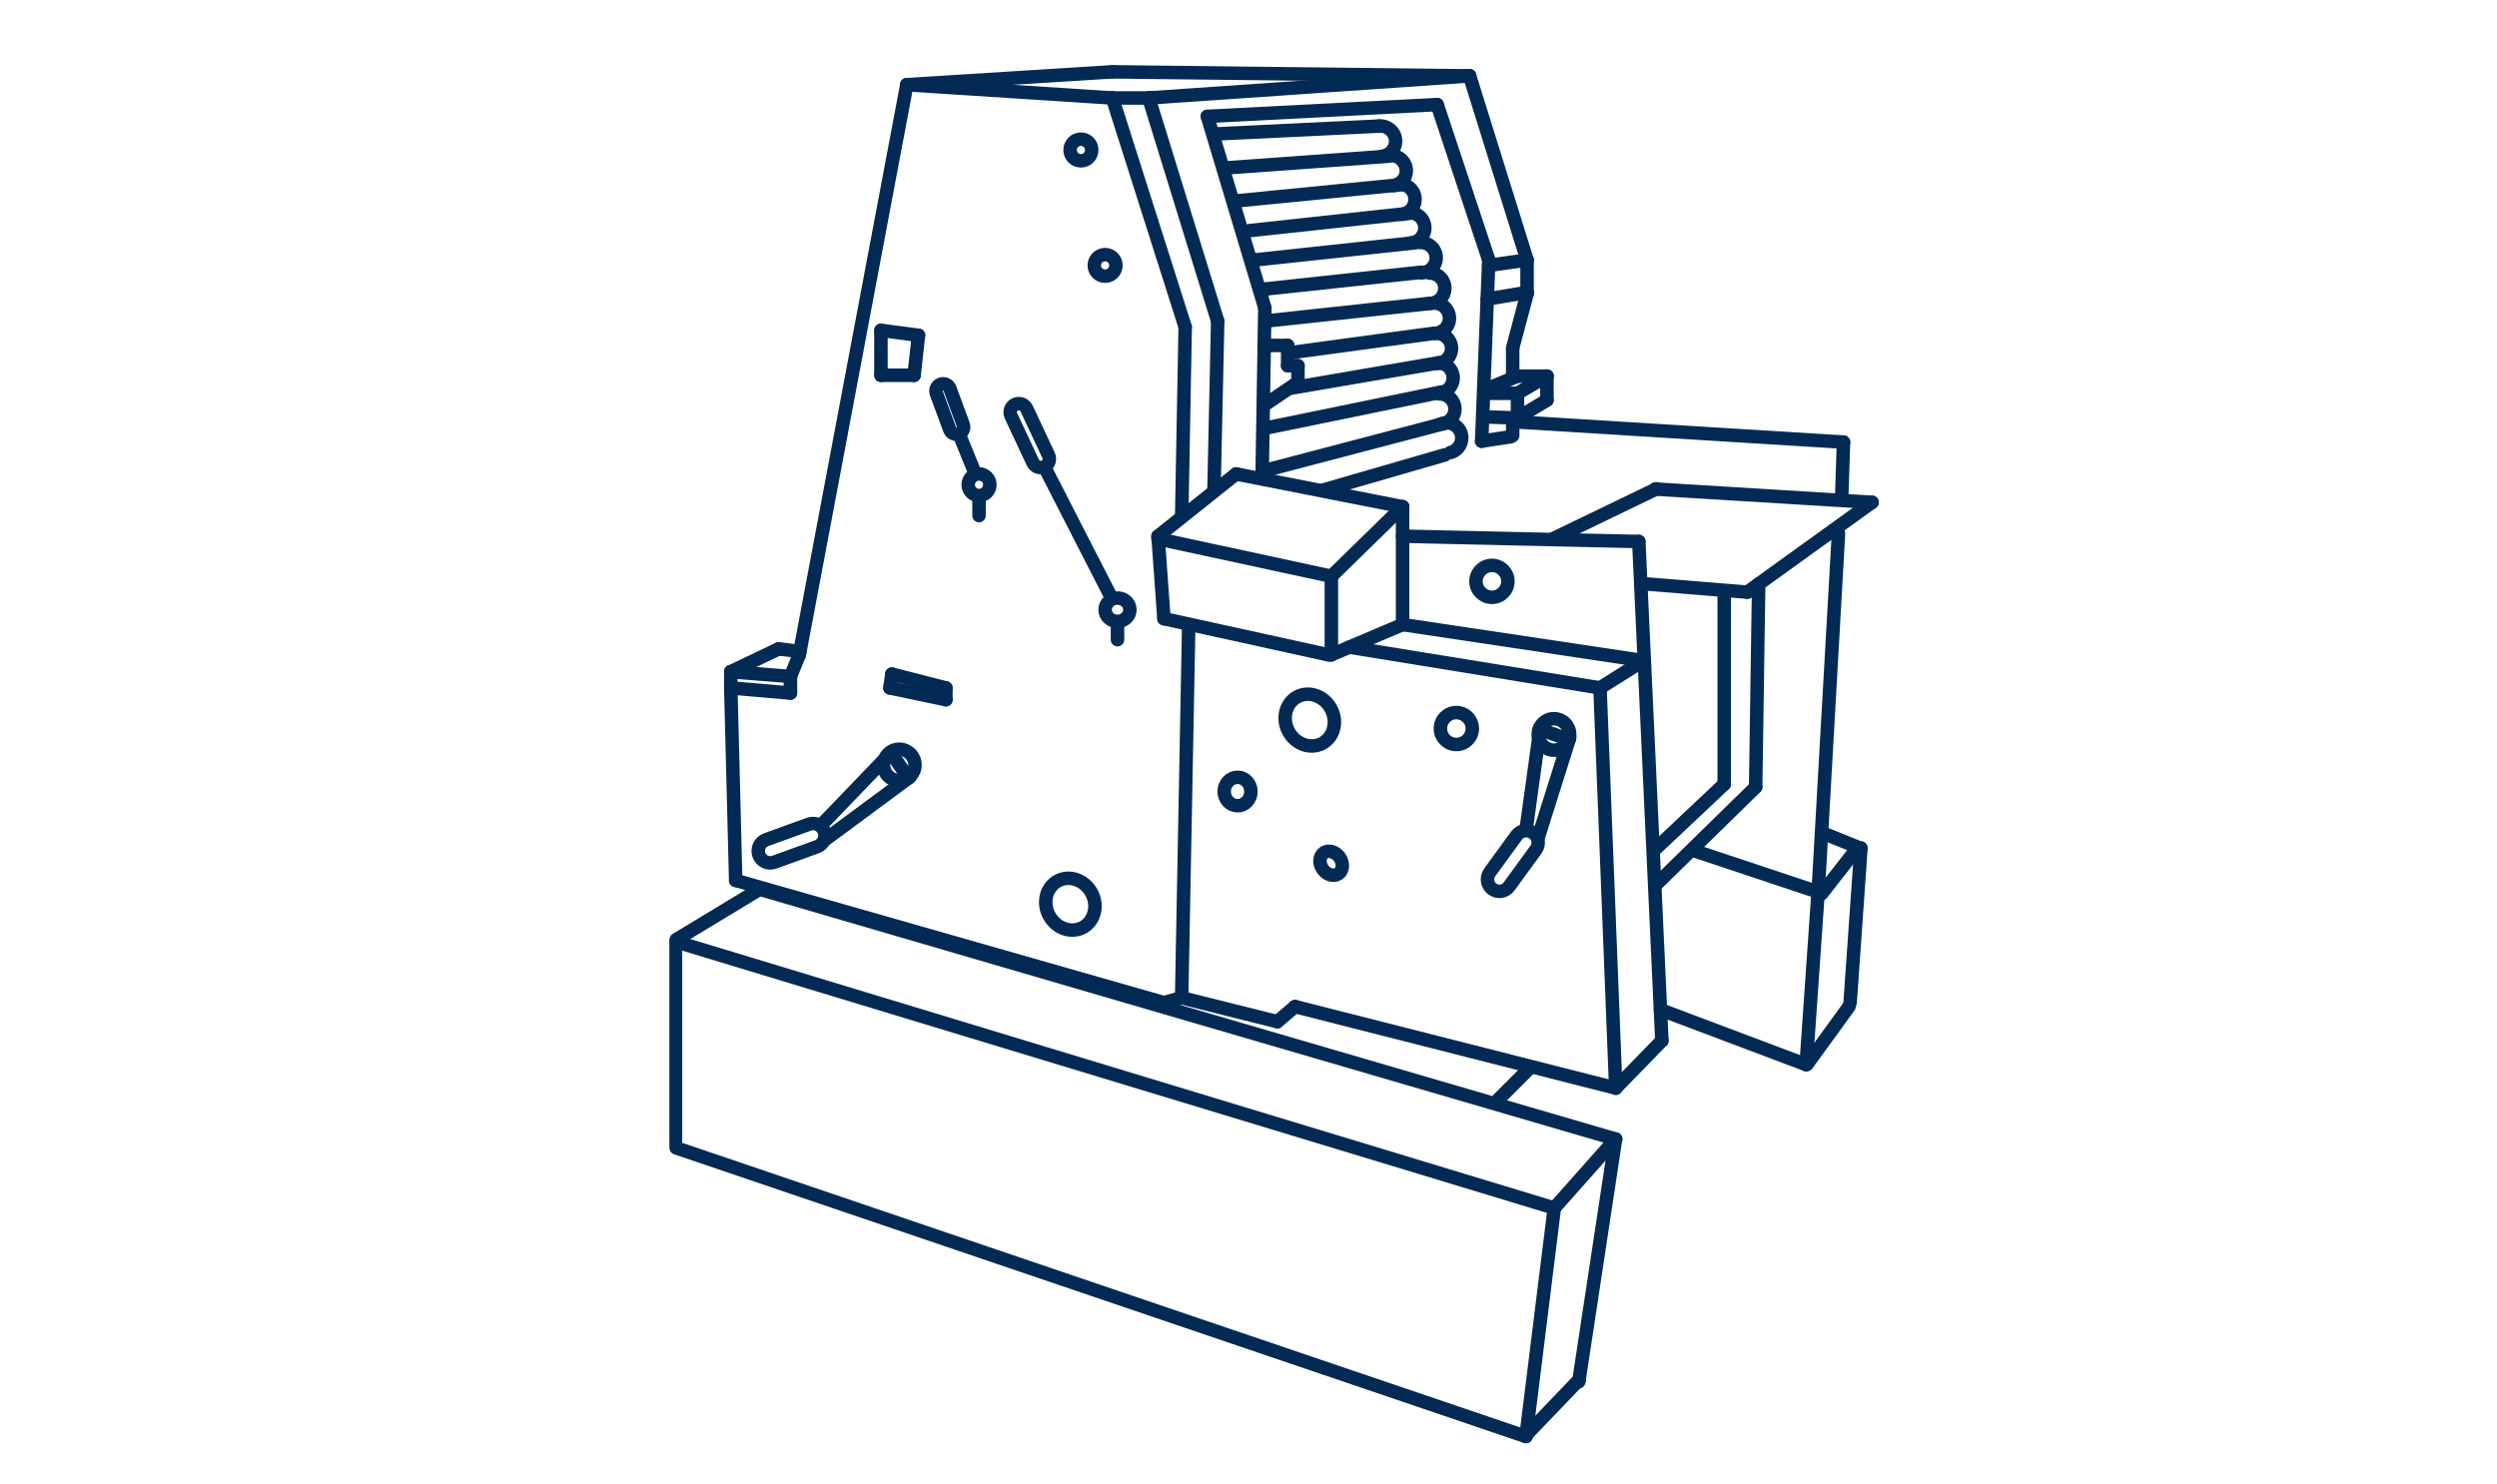 <?xml version="1.0" encoding="utf-8"?>
<!-- Generator: Adobe Illustrator 16.0.0, SVG Export Plug-In . SVG Version: 6.00 Build 0)  -->
<!DOCTYPE svg PUBLIC "-//W3C//DTD SVG 1.1//EN" "http://www.w3.org/Graphics/SVG/1.1/DTD/svg11.dtd">
<svg version="1.1" id="Illustrationen" xmlns="http://www.w3.org/2000/svg" xmlns:xlink="http://www.w3.org/1999/xlink" x="0px"
	 y="0px" width="370px" height="220px" viewBox="0 0 370 220" enable-background="new 0 0 370 220" xml:space="preserve">
<line fill="none" stroke="#032A55" stroke-width="2" stroke-linecap="round" stroke-miterlimit="10" x1="234.027" y1="204.443" x2="226.223" y2="212.58"/>
<line fill="none" stroke="#032A55" stroke-width="1.902" stroke-linecap="round" stroke-miterlimit="10" x1="100.136" y1="139.532" x2="100.136" y2="169.667"/>
<line fill="none" stroke="#032A55" stroke-width="2" stroke-linecap="round" stroke-miterlimit="10" x1="109.014" y1="130.472" x2="172.467" y2="148.591"/>
<line fill="none" stroke="#032A55" stroke-width="2" stroke-linecap="round" stroke-miterlimit="10" x1="172.467" y1="148.591" x2="175.094" y2="147.863"/>
<line fill="none" stroke="#032A55" stroke-width="2" stroke-linecap="round" stroke-miterlimit="10" x1="175.094" y1="147.863" x2="189.275" y2="151.412"/>
<line fill="none" stroke="#032A55" stroke-width="2" stroke-linecap="round" stroke-miterlimit="10" x1="189.275" y1="151.412" x2="191.896" y2="149.173"/>
<line fill="none" stroke="#032A55" stroke-width="2" stroke-linecap="round" stroke-miterlimit="10" x1="191.896" y1="149.173" x2="239.416" y2="161.252"/>
<line fill="none" stroke="#032A55" stroke-width="2" stroke-linecap="round" stroke-miterlimit="10" x1="239.416" y1="161.252" x2="246.252" y2="154.23"/>
<line fill="none" stroke="#032A55" stroke-width="2" stroke-linecap="round" stroke-miterlimit="10" x1="176.144" y1="92.561" x2="175.094" y2="147.863"/>
<line fill="none" stroke="#032A55" stroke-width="2" stroke-linecap="round" stroke-miterlimit="10" x1="171.594" y1="79.856" x2="197.28" y2="85.404"/>
<line fill="none" stroke="#032A55" stroke-width="2" stroke-linecap="round" stroke-miterlimit="10" x1="197.28" y1="97.036" x2="207.831" y2="92.561"/>
<line fill="none" stroke="#032A55" stroke-width="2" stroke-linecap="round" stroke-miterlimit="10" x1="207.831" y1="92.561" x2="207.831" y2="75.097"/>
<line fill="none" stroke="#032A55" stroke-width="2" stroke-linecap="round" stroke-miterlimit="10" x1="207.831" y1="75.097" x2="197.28" y2="85.404"/>
<line fill="none" stroke="#032A55" stroke-width="2" stroke-linecap="round" stroke-miterlimit="10" x1="183.164" y1="70.239" x2="207.831" y2="75.097"/>
<line fill="none" stroke="#032A55" stroke-width="2" stroke-linecap="round" stroke-miterlimit="10" x1="171.594" y1="79.463" x2="183.164" y2="70.239"/>
<line fill="none" stroke="#032A55" stroke-width="2" stroke-linecap="round" stroke-miterlimit="10" x1="171.594" y1="79.463" x2="172.467" y2="91.688"/>
<line fill="none" stroke="#032A55" stroke-width="2" stroke-linecap="round" stroke-miterlimit="10" x1="196.807" y1="97.036" x2="197.28" y2="97.036"/>
<line fill="none" stroke="#032A55" stroke-width="2" stroke-linecap="round" stroke-miterlimit="10" x1="172.467" y1="91.688" x2="196.807" y2="97.036"/>
<line fill="none" stroke="#032A55" stroke-width="2" stroke-linecap="round" stroke-miterlimit="10" x1="197.28" y1="85.404" x2="197.28" y2="97.036"/>
<line fill="none" stroke="#032A55" stroke-width="2" stroke-linecap="round" stroke-miterlimit="10" x1="207.831" y1="92.561" x2="243.506" y2="97.909"/>
<line fill="none" stroke="#032A55" stroke-width="2" stroke-linecap="round" stroke-miterlimit="10" x1="243.506" y1="97.909" x2="237.083" y2="101.947"/>
<line fill="none" stroke="#032A55" stroke-width="2" stroke-linecap="round" stroke-miterlimit="10" x1="237.083" y1="101.947" x2="199.941" y2="95.907"/>
<line fill="none" stroke="#032A55" stroke-width="2" stroke-linecap="round" stroke-miterlimit="10" x1="207.831" y1="79.463" x2="242.834" y2="80.25"/>
<line fill="none" stroke="#032A55" stroke-width="2" stroke-linecap="round" stroke-miterlimit="10" x1="242.834" y1="80.25" x2="246.252" y2="154.23"/>
<line fill="none" stroke="#032A55" stroke-width="2" stroke-linecap="round" stroke-miterlimit="10" x1="237.083" y1="101.947" x2="239.416" y2="161.252"/>
<line fill="none" stroke="#032A55" stroke-width="2" stroke-linecap="round" stroke-miterlimit="10" x1="108.286" y1="99.546" x2="117.127" y2="100.255"/>
<line fill="none" stroke="#032A55" stroke-width="2" stroke-linecap="round" stroke-miterlimit="10" x1="117.127" y1="100.255" x2="117.127" y2="102.711"/>
<line fill="none" stroke="#032A55" stroke-width="2" stroke-linecap="round" stroke-miterlimit="10" x1="117.127" y1="102.711" x2="108.286" y2="101.947"/>
<line fill="none" stroke="#032A55" stroke-width="2" stroke-linecap="round" stroke-miterlimit="10" x1="108.286" y1="101.947" x2="108.286" y2="99.546"/>
<line fill="none" stroke="#032A55" stroke-width="2" stroke-linecap="round" stroke-miterlimit="10" x1="108.286" y1="101.947" x2="109.014" y2="130.472"/>
<line fill="none" stroke="#032A55" stroke-width="2" stroke-linecap="round" stroke-miterlimit="10" x1="108.286" y1="99.546" x2="115.381" y2="96.162"/>
<line fill="none" stroke="#032A55" stroke-width="2" stroke-linecap="round" stroke-miterlimit="10" x1="115.381" y1="96.162" x2="118.529" y2="96.546"/>
<line fill="none" stroke="#032A55" stroke-width="2" stroke-linecap="round" stroke-miterlimit="10" x1="118.438" y1="97.036" x2="117.127" y2="100.255"/>
<line fill="none" stroke="#032A55" stroke-width="2" stroke-linecap="round" stroke-miterlimit="10" x1="118.438" y1="97.036" x2="134.373" y2="12.553"/>
<line fill="none" stroke="#032A55" stroke-width="2" stroke-linecap="round" stroke-miterlimit="10" x1="134.373" y1="12.553" x2="164.826" y2="14.518"/>
<line fill="none" stroke="#032A55" stroke-width="2" stroke-linecap="round" stroke-miterlimit="10" x1="164.826" y1="14.518" x2="175.618" y2="48.464"/>
<line fill="none" stroke="#032A55" stroke-width="2" stroke-linecap="round" stroke-miterlimit="10" x1="175.618" y1="48.464" x2="175.1" y2="76.605"/>
<line fill="none" stroke="#032A55" stroke-width="2" stroke-linecap="round" stroke-miterlimit="10" x1="164.826" y1="14.518" x2="170.223" y2="14.518"/>
<line fill="none" stroke="#032A55" stroke-width="2" stroke-linecap="round" stroke-miterlimit="10" x1="170.223" y1="14.518" x2="180.435" y2="47.59"/>
<line fill="none" stroke="#032A55" stroke-width="2" stroke-linecap="round" stroke-miterlimit="10" x1="180.435" y1="47.59" x2="179.889" y2="72.477"/>
<line fill="none" stroke="#032A55" stroke-width="2" stroke-linecap="round" stroke-miterlimit="10" x1="170.223" y1="14.518" x2="217.764" y2="11.244"/>
<line fill="none" stroke="#032A55" stroke-width="2" stroke-linecap="round" stroke-miterlimit="10" x1="217.764" y1="11.244" x2="226.277" y2="38.531"/>
<line fill="none" stroke="#032A55" stroke-width="2" stroke-linecap="round" stroke-miterlimit="10" x1="226.277" y1="43.334" x2="226.277" y2="43.552"/>
<line fill="none" stroke="#032A55" stroke-width="2" stroke-linecap="round" stroke-miterlimit="10" x1="226.277" y1="38.531" x2="226.277" y2="43.334"/>
<path fill="none" stroke="#032A55" stroke-width="2" stroke-linecap="round" stroke-miterlimit="10" d="M172.467,11.79"/>
<path fill="none" stroke="#032A55" stroke-width="2" stroke-linecap="round" stroke-miterlimit="10" d="M134.373,12.553"/>
<path fill="none" stroke="#032A55" stroke-width="2" stroke-linecap="round" stroke-miterlimit="10" d="M217.764,11.244"/>
<path fill="none" stroke="#032A55" stroke-width="2" stroke-linecap="round" stroke-miterlimit="10" d="M172.467,11.79"/>
<line fill="none" stroke="#032A55" stroke-width="2" stroke-linecap="round" stroke-miterlimit="10" x1="178.906" y1="17.247" x2="212.961" y2="15.5"/>
<line fill="none" stroke="#032A55" stroke-width="2" stroke-linecap="round" stroke-miterlimit="10" x1="212.961" y1="15.5" x2="220.602" y2="38.531"/>
<line fill="none" stroke="#032A55" stroke-width="2" stroke-linecap="round" stroke-miterlimit="10" x1="220.602" y1="38.531" x2="219.547" y2="65.382"/>
<line fill="none" stroke="#032A55" stroke-width="2" stroke-linecap="round" stroke-miterlimit="10" x1="178.906" y1="17.247" x2="187.42" y2="45.626"/>
<line fill="none" stroke="#032A55" stroke-width="2" stroke-linecap="round" stroke-miterlimit="10" x1="187.42" y1="45.626" x2="187.019" y2="70.585"/>
<path fill="none" stroke="#032A55" stroke-width="2" stroke-linecap="round" stroke-miterlimit="10" d="M208.324,23.149"/>
<path fill="none" stroke="#032A55" stroke-width="2" stroke-linecap="round" stroke-miterlimit="10" d="M204.079,19.865"/>
<path fill="none" stroke="#032A55" stroke-width="2" stroke-linecap="round" stroke-miterlimit="10" d="M209.551,27.166"/>
<path fill="none" stroke="#032A55" stroke-width="2" stroke-linecap="round" stroke-miterlimit="10" d="M208.786,23.673"/>
<path fill="none" stroke="#032A55" stroke-width="2" stroke-linecap="round" stroke-miterlimit="10" d="M204.9,25.879"/>
<path fill="none" stroke="#032A55" stroke-width="2" stroke-linecap="round" stroke-miterlimit="10" d="M206.318,34.284"/>
<line fill="none" stroke="#032A55" stroke-width="2" stroke-linecap="round" stroke-miterlimit="10" x1="187.672" y1="51.193" x2="190.804" y2="51.193"/>
<line fill="none" stroke="#032A55" stroke-width="2" stroke-linecap="round" stroke-miterlimit="10" x1="190.804" y1="51.193" x2="190.804" y2="54.194"/>
<line fill="none" stroke="#032A55" stroke-width="2" stroke-linecap="round" stroke-miterlimit="10" x1="190.804" y1="54.194" x2="192.332" y2="54.194"/>
<line fill="none" stroke="#032A55" stroke-width="2" stroke-linecap="round" stroke-miterlimit="10" x1="192.332" y1="54.194" x2="192.332" y2="56.65"/>
<line fill="none" stroke="#032A55" stroke-width="2" stroke-linecap="round" stroke-miterlimit="10" x1="192.332" y1="56.65" x2="187.672" y2="59.815"/>
<line fill="none" stroke="#032A55" stroke-width="2" stroke-linecap="round" stroke-miterlimit="10" x1="179.889" y1="19.865" x2="204.313" y2="18.688"/>
<line fill="none" stroke="#032A55" stroke-width="2" stroke-linecap="round" stroke-miterlimit="10" x1="142.21" y1="64.557" x2="144.523" y2="70.239"/>
<line fill="none" stroke="#032A55" stroke-width="2" stroke-linecap="round" stroke-miterlimit="10" x1="165.59" y1="92.179" x2="165.59" y2="94.798"/>
<line fill="none" stroke="#032A55" stroke-width="2" stroke-linecap="round" stroke-miterlimit="10" x1="145.07" y1="73.787" x2="145.07" y2="76.406"/>
<line fill="none" stroke="#032A55" stroke-width="2" stroke-linecap="round" stroke-miterlimit="10" x1="130.535" y1="48.957" x2="136.102" y2="49.693"/>
<line fill="none" stroke="#032A55" stroke-width="2" stroke-linecap="round" stroke-miterlimit="10" x1="136.102" y1="49.693" x2="135.447" y2="55.615"/>
<line fill="none" stroke="#032A55" stroke-width="2" stroke-linecap="round" stroke-miterlimit="10" x1="135.447" y1="55.615" x2="130.535" y2="55.615"/>
<line fill="none" stroke="#032A55" stroke-width="2" stroke-linecap="round" stroke-miterlimit="10" x1="130.535" y1="55.615" x2="130.535" y2="48.957"/>
<path fill="none" stroke="#032A55" stroke-width="2" stroke-linecap="round" stroke-miterlimit="10" d="M274.571,150.916"/>
<path fill="none" stroke="#032A55" stroke-width="2" stroke-linecap="round" stroke-miterlimit="10" d="M262.347,146.404"/>
<path fill="none" stroke="#032A55" stroke-width="2" stroke-linecap="round" stroke-miterlimit="10" d="M246.252,130.106"/>
<path fill="none" stroke="#032A55" stroke-width="2" stroke-linecap="round" stroke-miterlimit="10" d="M246.252,156.375"/>
<line fill="none" stroke="#032A55" stroke-width="2" stroke-linecap="round" stroke-miterlimit="10" x1="269.445" y1="131.6" x2="272.422" y2="79.107"/>
<line fill="none" stroke="#032A55" stroke-width="2" stroke-linecap="round" stroke-miterlimit="10" x1="258.913" y1="87.758" x2="277.396" y2="74.441"/>
<line fill="none" stroke="#032A55" stroke-width="2" stroke-linecap="round" stroke-miterlimit="10" x1="277.396" y1="74.441" x2="245.271" y2="72.477"/>
<line fill="none" stroke="#032A55" stroke-width="2" stroke-linecap="round" stroke-miterlimit="10" x1="258.913" y1="87.758" x2="243.121" y2="86.472"/>
<line fill="none" stroke="#032A55" stroke-width="2" stroke-linecap="round" stroke-miterlimit="10" x1="220.602" y1="39.332" x2="226.277" y2="38.531"/>
<line fill="none" stroke="#032A55" stroke-width="2" stroke-linecap="round" stroke-miterlimit="10" x1="224.859" y1="62.535" x2="273.169" y2="65.521"/>
<path fill="none" stroke="#032A55" stroke-width="2" stroke-linecap="round" stroke-miterlimit="10" d="M273.063,73.153"/>
<path fill="none" stroke="#032A55" stroke-width="2" stroke-linecap="round" stroke-miterlimit="10" d="M272.422,65.666"/>
<line fill="none" stroke="#032A55" stroke-width="2" stroke-linecap="round" stroke-miterlimit="10" x1="245.451" y1="125.67" x2="255.493" y2="116.209"/>
<line fill="none" stroke="#032A55" stroke-width="2" stroke-linecap="round" stroke-miterlimit="10" x1="255.493" y1="116.209" x2="255.493" y2="87.758"/>
<line fill="none" stroke="#032A55" stroke-width="2" stroke-linecap="round" stroke-miterlimit="10" x1="260.15" y1="116.646" x2="260.597" y2="86.545"/>
<line fill="none" stroke="#032A55" stroke-width="2" stroke-linecap="round" stroke-miterlimit="10" x1="226.277" y1="43.552" x2="224.148" y2="51.556"/>
<line fill="none" stroke="#032A55" stroke-width="2" stroke-linecap="round" stroke-miterlimit="10" x1="224.148" y1="51.72" x2="224.148" y2="55.795"/>
<line fill="none" stroke="#032A55" stroke-width="2" stroke-linecap="round" stroke-miterlimit="10" x1="220.074" y1="57.742" x2="224.859" y2="55.741"/>
<line fill="none" stroke="#032A55" stroke-width="2" stroke-linecap="round" stroke-miterlimit="10" x1="224.859" y1="55.741" x2="229.225" y2="55.741"/>
<line fill="none" stroke="#032A55" stroke-width="2" stroke-linecap="round" stroke-miterlimit="10" x1="229.225" y1="55.741" x2="229.225" y2="59.297"/>
<line fill="none" stroke="#032A55" stroke-width="2" stroke-linecap="round" stroke-miterlimit="10" x1="229.225" y1="59.297" x2="224.859" y2="61.944"/>
<line fill="none" stroke="#032A55" stroke-width="2" stroke-linecap="round" stroke-miterlimit="10" x1="224.859" y1="61.944" x2="220.074" y2="61.781"/>
<line fill="none" stroke="#032A55" stroke-width="2" stroke-linecap="round" stroke-miterlimit="10" x1="224.859" y1="61.944" x2="224.859" y2="58.615"/>
<line fill="none" stroke="#032A55" stroke-width="2" stroke-linecap="round" stroke-miterlimit="10" x1="224.859" y1="58.287" x2="229.225" y2="55.741"/>
<line fill="none" stroke="#032A55" stroke-width="2" stroke-linecap="round" stroke-miterlimit="10" x1="224.859" y1="58.287" x2="220.074" y2="58.287"/>
<line fill="none" stroke="#032A55" stroke-width="2" stroke-linecap="round" stroke-miterlimit="10" x1="228.234" y1="107.77" x2="226.15" y2="122.812"/>
<line fill="none" stroke="#032A55" stroke-width="2" stroke-linecap="round" stroke-miterlimit="10" x1="227.93" y1="124.113" x2="232.592" y2="109.326"/>
<line fill="none" stroke="#032A55" stroke-width="2" stroke-linecap="round" stroke-miterlimit="10" x1="232.495" y1="109.618" x2="228.137" y2="108.062"/>
<line fill="none" stroke="#032A55" stroke-width="2" stroke-linecap="round" stroke-miterlimit="10" x1="132.153" y1="99.901" x2="140.158" y2="101.947"/>
<line fill="none" stroke="#032A55" stroke-width="2" stroke-linecap="round" stroke-miterlimit="10" x1="140.158" y1="101.947" x2="140.158" y2="103.694"/>
<line fill="none" stroke="#032A55" stroke-width="2" stroke-linecap="round" stroke-miterlimit="10" x1="140.158" y1="103.694" x2="131.863" y2="101.947"/>
<line fill="none" stroke="#032A55" stroke-width="2" stroke-linecap="round" stroke-miterlimit="10" x1="131.863" y1="101.947" x2="132.153" y2="99.901"/>
<line fill="none" stroke="#032A55" stroke-width="2" stroke-linecap="round" stroke-miterlimit="10" x1="245.456" y1="72.441" x2="230.098" y2="79.856"/>
<line fill="none" stroke="#032A55" stroke-width="2" stroke-linecap="round" stroke-miterlimit="10" x1="245.451" y1="131.036" x2="260.15" y2="116.646"/>
<circle fill="none" stroke="#032A55" stroke-width="2" stroke-linecap="round" stroke-miterlimit="10" cx="221.074" cy="86.157" r="2.366"/>
<circle fill="none" stroke="#032A55" stroke-width="2" stroke-linecap="round" stroke-miterlimit="10" cx="215.799" cy="107.967" r="2.365"/>
<ellipse transform="matrix(0.878 -0.478 0.478 0.878 -27.367 105.873)" fill="none" stroke="#032A55" stroke-width="2" stroke-linecap="round" stroke-miterlimit="10" cx="194.151" cy="106.66" rx="3.566" ry="3.917"/>
<ellipse transform="matrix(0.878 -0.478 0.478 0.878 -44.745 92.243)" fill="none" stroke="#032A55" stroke-width="2" stroke-linecap="round" stroke-miterlimit="10" cx="158.68" cy="133.946" rx="3.565" ry="3.916"/>
<ellipse fill="none" stroke="#032A55" stroke-width="2" stroke-linecap="round" stroke-miterlimit="10" cx="183.381" cy="117.301" rx="1.981" ry="2.11"/>
<ellipse transform="matrix(0.571 0.821 -0.821 0.571 189.629 -107.077)" fill="none" stroke="#032A55" stroke-width="2" stroke-linecap="round" stroke-miterlimit="10" cx="197.281" cy="127.926" rx="1.892" ry="1.528"/>
<circle fill="none" stroke="#032A55" stroke-width="2" stroke-linecap="round" stroke-miterlimit="10" cx="145.07" cy="71.84" r="1.605"/>
<ellipse fill="none" stroke="#032A55" stroke-width="2" stroke-linecap="round" stroke-miterlimit="10" cx="163.752" cy="39.332" rx="1.605" ry="1.6"/>
<circle fill="none" stroke="#032A55" stroke-width="2" stroke-linecap="round" stroke-miterlimit="10" cx="160.168" cy="22.229" r="1.605"/>
<ellipse fill="none" stroke="#032A55" stroke-width="2" stroke-linecap="round" stroke-miterlimit="10" cx="165.59" cy="90.362" rx="1.838" ry="1.731"/>
<line fill="none" stroke="#032A55" stroke-width="2" stroke-linecap="round" stroke-miterlimit="10" x1="219.547" y1="65.382" x2="223.84" y2="64.728"/>
<line fill="none" stroke="#032A55" stroke-width="2" stroke-linecap="round" stroke-miterlimit="10" x1="224.148" y1="64.557" x2="224.148" y2="62.157"/>
<line fill="none" stroke="#032A55" stroke-width="2" stroke-linecap="round" stroke-miterlimit="10" x1="134.373" y1="12.553" x2="164.826" y2="10.644"/>
<line fill="none" stroke="#032A55" stroke-width="2" stroke-linecap="round" stroke-miterlimit="10" x1="164.826" y1="10.644" x2="217.764" y2="11.244"/>
<line fill="none" stroke="#032A55" stroke-width="2" stroke-linecap="round" stroke-miterlimit="10" x1="154.961" y1="69.584" x2="164.717" y2="88.631"/>
<path fill="none" stroke="#032A55" stroke-width="2" stroke-linecap="round" stroke-miterlimit="10" d="M155.371,67.473
	c0.301,0.64,0.024,1.403-0.615,1.703l0,0c-0.641,0.3-1.403,0.024-1.703-0.616l-3.246-6.921c-0.3-0.64-0.025-1.403,0.615-1.703l0,0
	c0.641-0.301,1.404-0.025,1.704,0.615L155.371,67.473z"/>
<path fill="none" stroke="#032A55" stroke-width="2" stroke-linecap="round" stroke-miterlimit="10" d="M142.727,62.927
	c0.203,0.552-0.079,1.164-0.629,1.367l0,0c-0.553,0.204-1.164-0.079-1.367-0.63l-1.977-5.351c-0.203-0.552,0.079-1.164,0.629-1.367
	l0,0c0.553-0.204,1.165,0.078,1.368,0.63L142.727,62.927z"/>
<path fill="none" stroke="#032A55" stroke-width="2" stroke-linecap="round" stroke-miterlimit="10" d="M223.616,131.37
	c-0.577,0.792-1.687,0.966-2.479,0.389l0,0c-0.791-0.577-0.966-1.685-0.389-2.478l3.973-5.456c0.577-0.791,1.686-0.966,2.479-0.389
	l0,0c0.791,0.577,0.965,1.686,0.389,2.478L223.616,131.37z"/>
<circle fill="none" stroke="#032A55" stroke-width="2" stroke-linecap="round" stroke-miterlimit="10" cx="230.261" cy="108.84" r="2.331"/>
<line fill="none" stroke="#032A55" stroke-width="2" stroke-linecap="round" stroke-miterlimit="10" x1="132.241" y1="111.307" x2="121.715" y2="122.254"/>
<line fill="none" stroke="#032A55" stroke-width="2" stroke-linecap="round" stroke-miterlimit="10" x1="122.391" y1="124.351" x2="134.852" y2="115.127"/>
<line fill="none" stroke="#032A55" stroke-width="2" stroke-linecap="round" stroke-miterlimit="10" x1="134.602" y1="115.307" x2="131.99" y2="111.486"/>
<path fill="none" stroke="#032A55" stroke-width="2" stroke-linecap="round" stroke-miterlimit="10" d="M114.729,127.777
	c-0.921,0.333-1.937-0.143-2.272-1.064l0,0c-0.332-0.921,0.145-1.938,1.064-2.271l6.346-2.297c0.922-0.334,1.939,0.142,2.273,1.064
	l0,0c0.333,0.921-0.143,1.938-1.065,2.271L114.729,127.777z"/>
<circle fill="none" stroke="#032A55" stroke-width="2" stroke-linecap="round" stroke-miterlimit="10" cx="133.251" cy="113.365" r="2.331"/>
<line fill="none" stroke="#032A55" stroke-width="2" stroke-linecap="round" stroke-miterlimit="10" x1="226.277" y1="43.334" x2="220.373" y2="44.32"/>
<g>
	
		<line fill="none" stroke="#032A55" stroke-width="2" stroke-linecap="round" stroke-miterlimit="10" x1="230.315" y1="179.038" x2="226.113" y2="212.89"/>
	
		<line fill="none" stroke="#032A55" stroke-width="2" stroke-linecap="round" stroke-miterlimit="10" x1="230.315" y1="179.038" x2="100.504" y2="139.662"/>
	
		<line fill="none" stroke="#032A55" stroke-width="2" stroke-linecap="round" stroke-miterlimit="10" x1="100.191" y1="170.113" x2="226.113" y2="212.89"/>
	
		<line fill="none" stroke="#032A55" stroke-width="2" stroke-linecap="round" stroke-miterlimit="10" x1="230.315" y1="179.038" x2="239.396" y2="168.809"/>
	
		<line fill="none" stroke="#032A55" stroke-width="2" stroke-linecap="round" stroke-miterlimit="10" x1="239.396" y1="168.809" x2="112.906" y2="131.88"/>
	
		<line fill="none" stroke="#032A55" stroke-width="2" stroke-linecap="round" stroke-miterlimit="10" x1="112.784" y1="131.646" x2="100.209" y2="139.25"/>
	
		<line fill="none" stroke="#032A55" stroke-width="2" stroke-linecap="round" stroke-miterlimit="10" x1="239.396" y1="168.809" x2="233.938" y2="204.772"/>
</g>
<line fill="none" stroke="#032A55" stroke-width="2" stroke-linecap="round" stroke-miterlimit="10" x1="269.445" y1="131.6" x2="267.63" y2="157.777"/>
<line fill="none" stroke="#032A55" stroke-width="2" stroke-linecap="round" stroke-miterlimit="10" x1="275.733" y1="125.737" x2="270.394" y2="123.568"/>
<line fill="none" stroke="#032A55" stroke-width="2" stroke-linecap="round" stroke-miterlimit="10" x1="246.04" y1="149.638" x2="267.63" y2="157.777"/>
<line fill="none" stroke="#032A55" stroke-width="2" stroke-linecap="round" stroke-miterlimit="10" x1="269.928" y1="132.445" x2="274.916" y2="126.066"/>
<line fill="none" stroke="#032A55" stroke-width="2" stroke-linecap="round" stroke-miterlimit="10" x1="269.121" y1="132.099" x2="251.258" y2="126.144"/>
<line fill="none" stroke="#032A55" stroke-width="2" stroke-linecap="round" stroke-miterlimit="10" x1="275.753" y1="125.67" x2="274.145" y2="148.617"/>
<line fill="none" stroke="#032A55" stroke-width="2" stroke-linecap="round" stroke-miterlimit="10" x1="273.978" y1="149.173" x2="267.771" y2="157.717"/>
<line fill="none" stroke="#032A55" stroke-width="2" stroke-linecap="round" stroke-miterlimit="10" x1="272.888" y1="73.976" x2="273.169" y2="65.521"/>
<path fill="none" stroke="#032A55" stroke-width="2" stroke-linecap="round" stroke-miterlimit="10" d="M213.791,62.728
	c1.197-0.314,2.424,0.402,2.738,1.601c0.315,1.198-0.402,2.425-1.601,2.739"/>
<path fill="none" stroke="#032A55" stroke-width="2" stroke-linecap="round" stroke-miterlimit="10" d="M204.313,18.688
	c1.231-0.133,2.338,0.758,2.471,1.989c0.134,1.232-0.758,2.339-1.989,2.472"/>
<path fill="none" stroke="#032A55" stroke-width="2" stroke-linecap="round" stroke-miterlimit="10" d="M205.674,23.104
	c1.211-0.257,2.403,0.517,2.66,1.729c0.258,1.211-0.517,2.403-1.729,2.661"/>
<path fill="none" stroke="#032A55" stroke-width="2" stroke-linecap="round" stroke-miterlimit="10" d="M207.071,27.335
	c1.22-0.201,2.376,0.627,2.576,1.85c0.201,1.223-0.626,2.377-1.849,2.578"/>
<path fill="none" stroke="#032A55" stroke-width="2" stroke-linecap="round" stroke-miterlimit="10" d="M212.335,37.614"/>
<path fill="none" stroke="#032A55" stroke-width="2" stroke-linecap="round" stroke-miterlimit="10" d="M213.562,41.63"/>
<path fill="none" stroke="#032A55" stroke-width="2" stroke-linecap="round" stroke-miterlimit="10" d="M212.797,38.138"/>
<path fill="none" stroke="#032A55" stroke-width="2" stroke-linecap="round" stroke-miterlimit="10" d="M209.111,48.291"/>
<path fill="none" stroke="#032A55" stroke-width="2" stroke-linecap="round" stroke-miterlimit="10" d="M208.724,31.529
	c1.236-0.089,2.311,0.84,2.4,2.076s-0.84,2.31-2.076,2.4"/>
<path fill="none" stroke="#032A55" stroke-width="2" stroke-linecap="round" stroke-miterlimit="10" d="M210.541,35.951
	c1.237-0.019,2.257,0.971,2.275,2.209s-0.971,2.258-2.21,2.277"/>
<path fill="none" stroke="#032A55" stroke-width="2" stroke-linecap="round" stroke-miterlimit="10" d="M211.876,40.474
	c1.239,0.013,2.231,1.027,2.219,2.266c-0.011,1.239-1.027,2.233-2.267,2.22"/>
<path fill="none" stroke="#032A55" stroke-width="2" stroke-linecap="round" stroke-miterlimit="10" d="M215.591,52.365"/>
<path fill="none" stroke="#032A55" stroke-width="2" stroke-linecap="round" stroke-miterlimit="10" d="M216.265,56.674"/>
<path fill="none" stroke="#032A55" stroke-width="2" stroke-linecap="round" stroke-miterlimit="10" d="M216.011,52.923"/>
<path fill="none" stroke="#032A55" stroke-width="2" stroke-linecap="round" stroke-miterlimit="10" d="M208.702,63.21"/>
<path fill="none" stroke="#032A55" stroke-width="2" stroke-linecap="round" stroke-miterlimit="10" d="M212.438,44.914
	c1.239-0.053,2.284,0.907,2.337,2.145c0.055,1.238-0.907,2.285-2.145,2.339"/>
<path fill="none" stroke="#032A55" stroke-width="2" stroke-linecap="round" stroke-miterlimit="10" d="M212.79,49.39
	c1.238-0.029,2.266,0.951,2.294,2.19c0.03,1.238-0.951,2.266-2.19,2.294"/>
<path fill="none" stroke="#032A55" stroke-width="2" stroke-linecap="round" stroke-miterlimit="10" d="M213.172,53.768
	c1.238,0.046,2.203,1.087,2.157,2.324c-0.045,1.239-1.088,2.206-2.325,2.159"/>
<path fill="none" stroke="#032A55" stroke-width="2" stroke-linecap="round" stroke-miterlimit="10" d="M213.301,58.378
	c1.239-0.026,2.263,0.958,2.289,2.195c0.027,1.239-0.959,2.265-2.197,2.29"/>
<line fill="none" stroke="#032A55" stroke-width="2" stroke-linecap="round" stroke-miterlimit="10" x1="222.02" y1="162.939" x2="226.723" y2="158.237"/>
<line fill="none" stroke="#032A55" stroke-width="2" stroke-linecap="round" stroke-miterlimit="10" x1="181.623" y1="24.888" x2="205.745" y2="23.149"/>
<line fill="none" stroke="#032A55" stroke-width="2" stroke-linecap="round" stroke-miterlimit="10" x1="183.54" y1="29.742" x2="207.662" y2="27.367"/>
<line fill="none" stroke="#032A55" stroke-width="2" stroke-linecap="round" stroke-miterlimit="10" x1="185.172" y1="34.176" x2="209.286" y2="31.562"/>
<line fill="none" stroke="#032A55" stroke-width="2.012" stroke-linecap="round" stroke-miterlimit="10" x1="185.869" y1="38.531" x2="209.816" y2="35.959"/>
<line fill="none" stroke="#032A55" stroke-width="2.012" stroke-linecap="round" stroke-miterlimit="10" x1="186.678" y1="42.917" x2="210.625" y2="40.345"/>
<line fill="none" stroke="#032A55" stroke-width="2.012" stroke-linecap="round" stroke-miterlimit="10" x1="187.968" y1="47.532" x2="211.915" y2="44.96"/>
<line fill="none" stroke="#032A55" stroke-width="2.012" stroke-linecap="round" stroke-miterlimit="10" x1="191.085" y1="52.286" x2="212.438" y2="49.397"/>
<line fill="none" stroke="#032A55" stroke-width="2.012" stroke-linecap="round" stroke-miterlimit="10" x1="191.295" y1="57.519" x2="213.172" y2="53.768"/>
<line fill="none" stroke="#032A55" stroke-width="2.012" stroke-linecap="round" stroke-miterlimit="10" x1="187.968" y1="63.357" x2="213.562" y2="58.105"/>
<line fill="none" stroke="#032A55" stroke-width="2.012" stroke-linecap="round" stroke-miterlimit="10" x1="187.968" y1="69.584" x2="214.095" y2="62.725"/>
<line fill="none" stroke="#032A55" stroke-width="2.012" stroke-linecap="round" stroke-miterlimit="10" x1="195.934" y1="72.668" x2="214.095" y2="67.412"/>
</svg>
